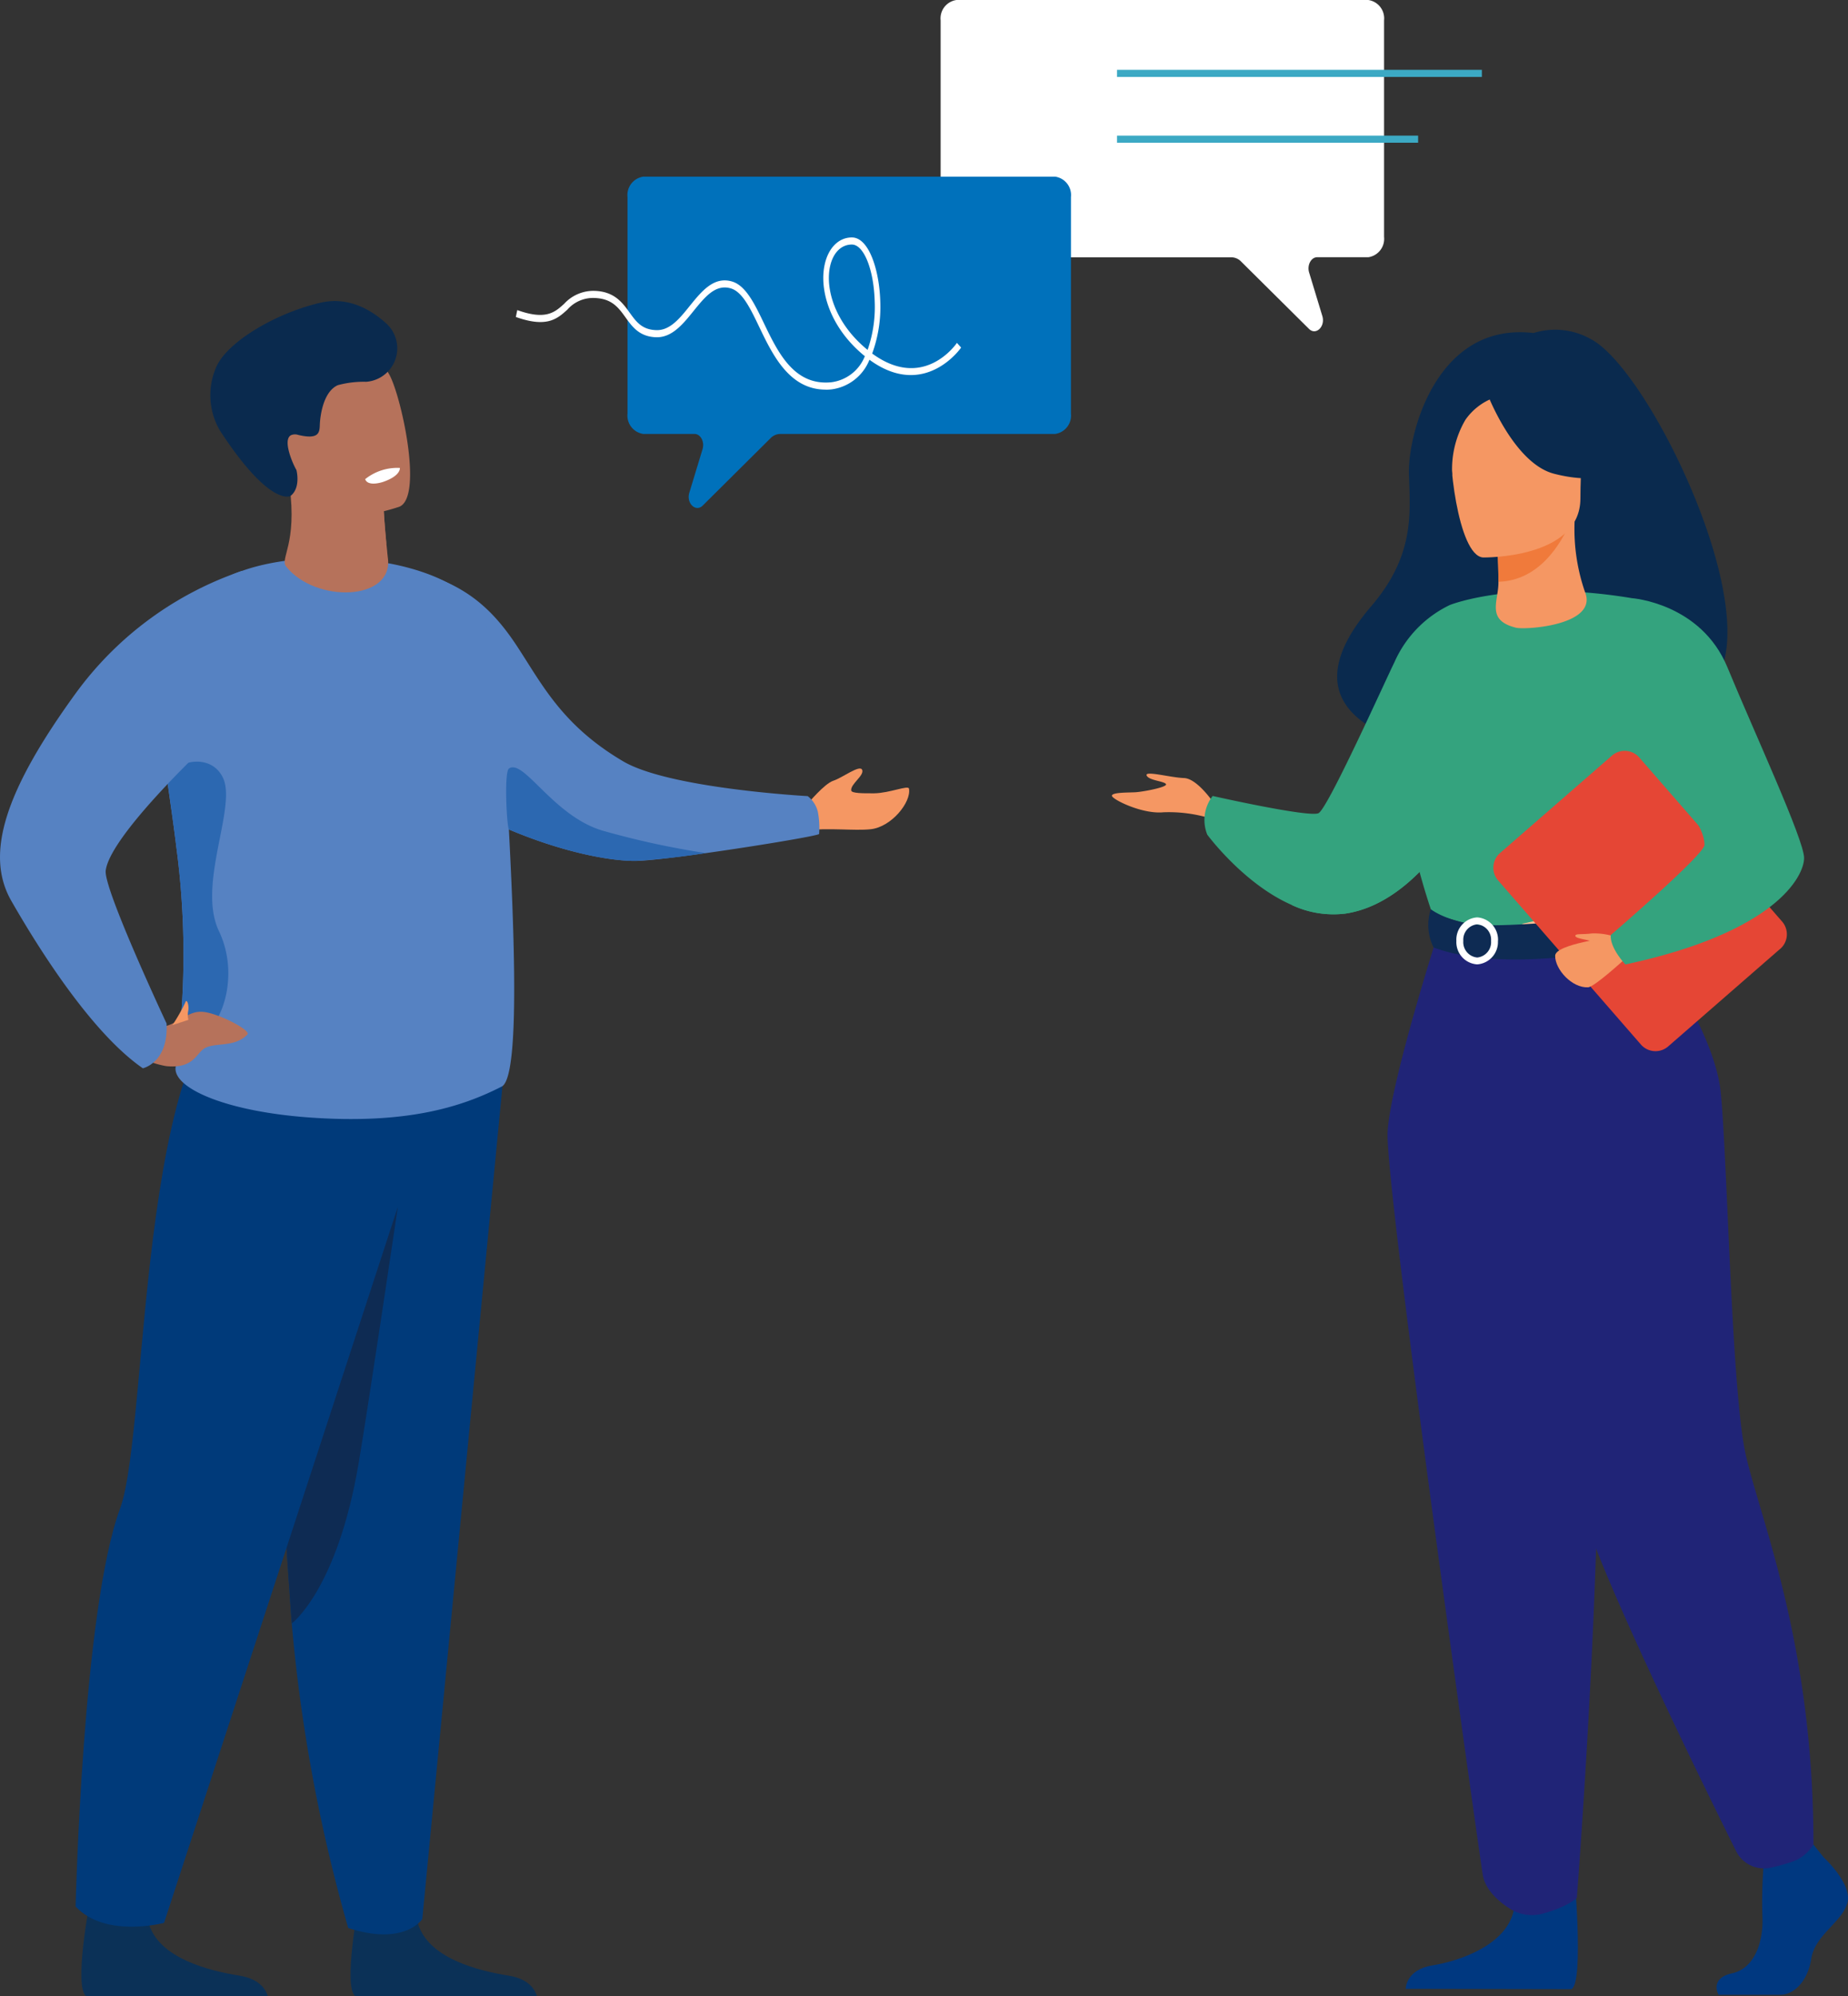 <svg xmlns="http://www.w3.org/2000/svg" xmlns:xlink="http://www.w3.org/1999/xlink" data-name="Groupe 234" viewBox="0 0 229 247.27">
  <rect x="0" y="0" width="229" height="247.27" fill="#333333" stroke="none"/>
  <defs>
    <clipPath id="b">
      <rect width="229" height="247.27" fill="none" data-name="Rectangle 112"/>
    </clipPath>
    <clipPath id="c">
      <path fill="none" d="M2.37.32c3.2.76 9.6 2.57 9.88 2.65h.02s.07 1.5.33 4.21l.08.74c.03.32.05.66.1 1C13.54 14.31 3.79 14.58.17 10-.61 9.01 1.57 7.2.6.03.6.01.63 0 .7 0a11.59 11.59 0 0 1 1.68.32" data-name="Tracé 488"/>
    </clipPath>
    <clipPath id="d">
      <path fill="none" d="M11.5 2.65h.02s.07 1.5.33 4.21C7.1 7.95 0 .93 0 .93A7.58 7.58 0 0 1 1.62 0c3.2.76 9.6 2.58 9.89 2.65" data-name="Tracé 489"/>
    </clipPath>
    <linearGradient id="a" x1="13.74" x2="13.45" y1="12.82" y2="12.82" gradientUnits="objectBoundingBox">
      <stop offset="0" stop-color="#ab6150"/>
      <stop offset="1" stop-color="#b6725b"/>
    </linearGradient>
    <linearGradient xlink:href="#a" id="e" x1="16.28" x2="15.93" y1="23.48" y2="23.48"/>
  </defs>
  <g data-name="Groupe 187">
    <g clip-path="url(#b)" data-name="Groupe 186">
      <path fill="#0a2a4e" d="M203.9 86.33c.76-1.47-16.66-6.77-16.94 7.75 0 0-32.62-.8-17.05-18.98 5.4-6.3 4.84-11.5 4.68-16.35s3.36-18.93 15.44-17.5a8.99 8.99 0 0 1 7.1.75c8.98 4.66 29.09 49.69 6.76 44.33" data-name="Tracé 459"/>
      <path fill="#f59763" d="M150.55 99.67s-2.12-3.24-3.83-3.3-4.88-.95-4.63-.32 2.22.7 2.4 1.08-2.9.95-3.8 1-2.97 0-2.9.45 3.76 2.29 6.38 2.03a17.77 17.77 0 0 1 5.84.76Z" data-name="Tracé 460"/>
      <path fill="#34a37e" d="M181.26 100.71a31.6 31.6 0 0 1-3.25 4.91c-2.52 3.17-6.4 6.82-11.3 7.54a12.16 12.16 0 0 1-6.71-1.1c-5.94-2.62-10.4-8.68-10.4-8.68a4.87 4.87 0 0 1 .67-4.79s11.97 2.7 13.12 2.13 8.15-16.14 9.42-18.73a14.21 14.21 0 0 1 6.95-7.1Z" data-name="Tracé 461"/>
      <path fill="#34a37e" d="M178.02 105.63c-2.53 3.16-6.42 6.8-11.3 7.53a12.1 12.1 0 0 1-6.72-1.1c.24.04 6.16.77 8.53-3.45 2.4-4.32 5.01-11.16 8.59-8.88 1.54.99 1.48 3.43.9 5.9" data-name="Tracé 462"/>
      <path fill="#003880" d="M225.97 230.04s3.65 3.34 2.94 5.71-4.01 3.95-4.46 6.85-2.23 4.48-3.83 4.48h-7.66s-1.18-2.04 1.67-2.66 3.94-4.02 3.76-7.18a55.82 55.82 0 0 1 .26-7.37l6.07-1.4Z" data-name="Tracé 463"/>
      <path fill="#003880" d="M195.03 231.46s1.3 14.13-.3 14.92l-20.54-.04s0-2.37 3.3-2.9 9.1-2.46 10.08-6.76 7.46-5.22 7.46-5.22" data-name="Tracé 464"/>
      <path fill="#34a37e" d="M210.82 91.18a81.52 81.52 0 0 1 0 9.5c-.2 3.42-3.67 8.02-4.16 9.16-1.24 2.85-2.63 3.32-2.63 3.32l-10.79 2.64-3.8.93-11.95-3.57s-5.45-15.2-3.26-23.76a65.8 65.8 0 0 1 5.53-14.5s8.1-3.2 22.46-.81Z" data-name="Tracé 465"/>
      <path fill="#fabf94" d="M207.67 102.07c-.2 3.44-.52 6.63-1.02 7.77-1.23 2.86-2.62 3.32-2.62 3.32l-10.8 2.64-4.67-1.38s15.63-2.36 13.9-15.82Z" data-name="Tracé 466"/>
      <path fill="#202477" d="M178.25 115.47s-5.92 18.43-6.3 24.7 11.32 89.16 11.79 92.05c.44 2.72 3.83 4.46 3.83 4.46a5.11 5.11 0 0 0 3.77.3c3.09-.87 4.06-1.92 4.06-1.92s4.61-59.1 1.76-80.22a335.05 335.05 0 0 1-2.89-39.37Z" data-name="Tracé 467"/>
      <path fill="#202477" d="M203.34 114.92s9.03 12.12 9.88 20.31 1.32 36.97 3.11 44.96 8.39 23.36 8.39 48.27a4.96 4.96 0 0 1-2.8 2.19 22.97 22.97 0 0 1-2.46.68 3.87 3.87 0 0 1-4.33-2.05c-4.46-8.98-18.66-37.92-19.39-43.92-.51-4.26-5-32.4-14.77-48.9-2.35-3.97 1.44-19.73 1.44-19.73Z" data-name="Tracé 468"/>
      <path fill="#0e2b53" d="M177.3 112.62s2.38 1.88 7.1 1.98c5.64.1 19.62-1.44 19.62-1.44a11.6 11.6 0 0 1 .6 3.57s-17.08 4.3-26.97.63a6.25 6.25 0 0 1-.35-4.74" data-name="Tracé 469"/>
      <path fill="#fff" d="M185.63 116.54a2.77 2.77 0 0 0-2.58-2.91 2.76 2.76 0 0 0-2.58 2.91 2.76 2.76 0 0 0 2.58 2.91 2.77 2.77 0 0 0 2.57-2.9m-.85 0a1.91 1.91 0 0 1-1.72 2.05 1.91 1.91 0 0 1-1.72-2.06 1.91 1.91 0 0 1 1.72-2.05 1.91 1.91 0 0 1 1.72 2.05" data-name="Tracé 470"/>
      <path fill="#e54635" d="m220.59 117.53-13.86 12.07a2.4 2.4 0 0 1-3.4-.23l-17.68-20.31a2.4 2.4 0 0 1 .23-3.4l13.86-12.06a2.4 2.4 0 0 1 3.4.23l17.69 20.31a2.4 2.4 0 0 1-.24 3.4" data-name="Tracé 471"/>
      <path fill="#f59763" d="M200.08 116.01c-.2.06-7.37.9-7.37 2.38 0 1.71 2.1 4 4.08 3.9.8-.05 4.5-3.45 4.5-3.45Z" data-name="Tracé 472"/>
      <path fill="#f59763" d="M196.4 73.3a23.82 23.82 0 0 1-1.28-8.71l-.54.1-9.1 1.8s.2 2.87.2 5.57v.06c.02 2.35-1.58 4.7 2.18 5.63 1.17.29 10.25-.3 8.54-4.45" data-name="Tracé 473"/>
      <path fill="#f07a3b" d="M185.48 66.5s.2 2.86.2 5.56c5.1-.14 7.8-4.8 8.9-7.37Z" data-name="Tracé 474"/>
      <path fill="#f59763" d="M183.78 69.05s12.05.2 12.06-7.3 1.56-12.55-6.13-13-9.2 2.43-9.8 4.93.73 15.12 3.86 15.37" data-name="Tracé 475"/>
      <path fill="#0a2a4e" d="M184.22 48.57s3.3 8.81 8.36 10.11 7.27-.05 7.27-.05a14.35 14.35 0 0 1-4.7-8.48s-8.44-5.77-10.93-1.58" data-name="Tracé 476"/>
      <path fill="#0a2a4e" d="M185.04 49.3a7.45 7.45 0 0 0-3.45 2.7 12.12 12.12 0 0 0-1.63 6.89s-2.49-5.99.3-9.38c2.97-3.6 4.78-.22 4.78-.22" data-name="Tracé 477"/>
      <path fill="#f59763" d="M200.08 116.01a8.17 8.17 0 0 0-2.87-.39c-1.15.16-2-.02-2 .3s1.49.47 1.8.62a15.4 15.4 0 0 0 3.07-.53" data-name="Tracé 478"/>
      <path fill="#34a37e" d="M202.22 74.09s8.55.6 11.84 8.57 9.5 21.36 9.5 23.61-3.48 9.2-22.15 13.19c0 0-1.93-2.03-1.81-3.64 0 0 11.66-10.01 11.62-11.18-.06-2.21-1.9-5.14-12.14-15.37-2.78-2.78 3.14-15.18 3.14-15.18" data-name="Tracé 479"/>
      <path fill="#0b3157" d="M66.55 247.27h-22.5c-1.6-1.09.45-11.78.45-11.78s6.13-2.33 7.2 2.4 7.81 6.25 11.39 6.83c2.45.4 3.22 1.74 3.46 2.55" data-name="Tracé 480"/>
      <path fill="#003a7a" d="M62.83 128.64 52.33 237.7s-2.2 3.39-9.18 1.1a199.94 199.94 0 0 1-7-37.73l-.07-1a2336.7 2336.7 0 0 1-1.77-27.4c-1.1-18.22-2.06-36.16-2.06-36.16Z" data-name="Tracé 481"/>
      <path fill="#0e2b53" d="M49.3 149.5s-3.6 24.3-4.85 31.69c-2.65 15.72-8.3 19.9-8.3 19.9l-.07-1c-.53-7.26-1.16-17.37-1.76-27.4Z" data-name="Tracé 482"/>
      <path fill="#f59763" d="M100.07 99.58s2.08-2.52 3.2-2.88 3.29-2.04 3.57-1.34-1.46 1.75-1.36 2.55c.04.35 1.38.36 2.87.35 1.9-.03 4.2-1.04 4.29-.58.3 1.68-2.18 4.76-4.75 5.03-2.08.22-4.97-.21-8.44.15-1.2.13.61-3.28.61-3.28" data-name="Tracé 483"/>
      <path fill="#5682c2" d="M101.5 103.3c-.08.2-7.55 1.46-14.03 2.37-3.8.53-7.27.95-8.67.96-3.04.04-8.87-.99-15.76-3.9A67.08 67.08 0 0 1 50.82 96c-3.7-2.57-3.81-4.58-6.89-8.7-9.54-12.83 3-18.25 9.9-15.79 4.76 1.7 7.66 4.6 10.24 8.53 3.06 4.64 5.56 9.8 13.17 14.27 5.74 3.37 22.85 4.3 22.85 4.3a3.5 3.5 0 0 1 1.26 1.96 10.43 10.43 0 0 1 .15 2.74" data-name="Tracé 484"/>
      <path fill="#0b3157" d="M33.2 247.27H10.7c-1.61-1.09.44-11.78.44-11.78s6.13-2.33 7.2 2.4 7.82 6.25 11.39 6.83c2.45.4 3.22 1.74 3.47 2.55" data-name="Tracé 485"/>
      <path fill="#003a7a" d="M54.39 133.9 20.33 238.17s-7.25 1.94-10.96-2.02c0 0 .86-36.75 5.51-49.3 3.76-10.16 1.93-64.99 18.61-65.45s20.9 12.51 20.9 12.51" data-name="Tracé 486"/>
      <path fill="#5682c2" d="M62.19 134.57c-5.26 2.71-12.08 4.61-23.33 3.88-10.82-.7-17.43-3.67-17.1-6.26a150 150 0 0 0 .48-4 100.16 100.16 0 0 0-.38-23.2c-.32-2.64-.73-5.44-1.08-7.88a56.5 56.5 0 0 1-.7-6.32s3.42-15.38 5.98-17.85a11.03 11.03 0 0 1 3.9-2.22h.01c7.73-2.78 21.94-2.15 28.22 3.29.86.74 3.9 5.87 3.98 11.4.11 7.73 3.42 47.4.01 49.17" data-name="Tracé 487"/>
    </g>
  </g>
  <g data-name="Groupe 189">
    <g clip-path="url(#c)" data-name="Groupe 188" transform="translate(35.28 60.16)">
      <rect width="14.14" height="14.58" fill="url(#a)" data-name="Rectangle 113" transform="translate(-.6)"/>
    </g>
  </g>
  <g data-name="Groupe 191">
    <g clip-path="url(#d)" data-name="Groupe 190" transform="translate(36.02 60.48)">
      <rect width="11.85" height="7.95" fill="url(#e)" data-name="Rectangle 114"/>
    </g>
  </g>
  <g data-name="Groupe 193">
    <g clip-path="url(#b)" data-name="Groupe 192">
      <path fill="#b6725b" d="M49.5 62.76a24.24 24.24 0 0 1-4.45 1.04c-3.65.5-8.45.2-9.96-4.21-2.53-7.43-5.77-11.88 1.7-14.92 4-1.62 6.55-1.7 8.29-1.09a6.02 6.02 0 0 1 3.07 2.66c1.45 2.28 4.37 15.22 1.35 16.52" data-name="Tracé 490"/>
      <path fill="#0a2a4e" d="M47.85 40.05a4.16 4.16 0 0 1-2.47 7.24 12.18 12.18 0 0 0-3.52.42c-1.85.82-2.2 3.94-2.23 4.93s-.16 1.82-2.68 1.23a1.23 1.23 0 0 0-.92.05c-1.04.63.3 3.64.7 4.29 0 0 .58 2.15-.7 3.2-.16.12-2.7 1.23-8.79-8.1a8.67 8.67 0 0 1-.4-7.94c1.48-3.18 7.56-6.66 12.9-7.88 3.3-.75 6.07.72 8.11 2.56" data-name="Tracé 491"/>
      <path fill="#fff" d="M49.55 57.96s.16.96-2.08 1.73c0 0-1.87.65-2.22-.34a6.37 6.37 0 0 1 4.3-1.39" data-name="Tracé 492"/>
      <path fill="#2c68b1" d="M87.47 105.66a96.1 96.1 0 0 1-8.67.97c-3.04.04-8.87-.99-15.76-3.9-.28-.98-.56-7.12.03-7.54 1.83-1.25 5.45 5.84 11.55 7.68a103.7 103.7 0 0 0 12.86 2.8" data-name="Tracé 493"/>
      <path fill="#2c68b1" d="M24.22 128.7a1.88 1.88 0 0 1-1.98-.5 100.13 100.13 0 0 0-.38-23.2c-.32-2.65-.73-5.45-1.07-7.89s5.1-4.4 6.84-.77-3.24 13.24-.5 18.99.17 12.5-2.9 13.38" data-name="Tracé 494"/>
      <path fill="#b6725b" d="M16.61 125.32s2.76 2 3.47 1.88c2.07-.35 3.14-2.03 5.06-1.87s6 2.3 5.52 2.8c-1.7 1.79-4.34.82-5.58 1.91-.86.76-1.38 2.33-4.5 2.01a11.9 11.9 0 0 1-5.89-2.89Z" data-name="Tracé 495"/>
      <path fill="#5682c2" d="M29.98 70.72A42.29 42.29 0 0 0 9.37 85.89C.8 97.7-1.98 105.68 1.4 111.58s9.93 16.34 16.3 20.74c0 0 3.19-.68 2.94-5.55 0 0-7.83-16.69-7.54-18.94.52-4.2 11.66-14.85 14.1-17.05s2.78-20.06 2.78-20.06" data-name="Tracé 496"/>
      <path fill="#f59763" d="M21.37 126.97a22.7 22.7 0 0 0 1.58-2.77c.19-.63.5.33.38.97a2.5 2.5 0 0 0 .02 1.15Z" data-name="Tracé 497"/>
      <path fill="#fff" d="M118.52 0h51.04a2.3 2.3 0 0 1 1.95 2.52v26.82a2.3 2.3 0 0 1-1.95 2.52h-6.34c-.75 0-1.27.98-1 1.88l1.64 5.4c.4 1.3-.79 2.45-1.65 1.6l-8.42-8.35a1.7 1.7 0 0 0-1.2-.52h-34.07a2.3 2.3 0 0 1-1.96-2.53V2.52A2.3 2.3 0 0 1 118.52 0" data-name="Tracé 498"/>
      <path fill="#0071bb" d="M130.75 21.88H79.72a2.3 2.3 0 0 0-1.96 2.53v26.81a2.3 2.3 0 0 0 1.96 2.53h6.34c.76 0 1.27.97 1 1.88l-1.64 5.4c-.4 1.3.79 2.44 1.65 1.6l8.42-8.36a1.7 1.7 0 0 1 1.2-.52h34.06a2.3 2.3 0 0 0 1.96-2.52V24.4a2.3 2.3 0 0 0-1.96-2.52" data-name="Tracé 499"/>
      <rect width="45.21" height=".88" fill="#3ca9c4" data-name="Rectangle 115" transform="translate(138.42 8.65)"/>
      <rect width="37.31" height=".88" fill="#3ca9c4" data-name="Rectangle 116" transform="translate(138.42 16.8)"/>
      <path fill="#fff" d="M102.33 48.27a7.04 7.04 0 0 0 .71-.04 5.87 5.87 0 0 0 4.7-3.67c6.83 4.99 11.32-1.44 11.36-1.51l-.52-.58c-.17.25-4.18 5.95-10.5 1.32a16.87 16.87 0 0 0 1-6.5c-.12-3.82-1.39-7.88-3.52-7.88-1.61 0-2.9 1.27-3.36 3.33-.7 3.1.58 7.82 4.97 11.38a5.17 5.17 0 0 1-4.18 3.23c-4.59.44-6.58-3.68-8.33-7.32-1.15-2.4-2.25-4.66-3.94-5.16-2.26-.67-3.77 1.2-5.23 3-1.28 1.6-2.5 3.1-4.21 3.02-1.75-.07-2.45-1.05-3.26-2.17-.88-1.22-1.87-2.6-4.3-2.69a4.9 4.9 0 0 0-3.81 1.6c-1.16 1.05-2.26 2.05-5.81.78l-.18.85c3.86 1.38 5.14.22 6.38-.9a4.23 4.23 0 0 1 3.4-1.45c2.14.08 2.95 1.21 3.81 2.4.84 1.17 1.71 2.37 3.74 2.46 2 .09 3.38-1.62 4.71-3.27 1.4-1.72 2.7-3.34 4.6-2.78 1.42.42 2.4 2.43 3.52 4.77 1.67 3.48 3.74 7.77 8.24 7.77m3.24-17.97c1.48 0 2.72 3.09 2.83 7.03a16.11 16.11 0 0 1-.88 6.02c-4.06-3.3-5.26-7.58-4.65-10.35.38-1.7 1.39-2.7 2.7-2.7" data-name="Tracé 500"/>
    </g>
  </g>
</svg>
